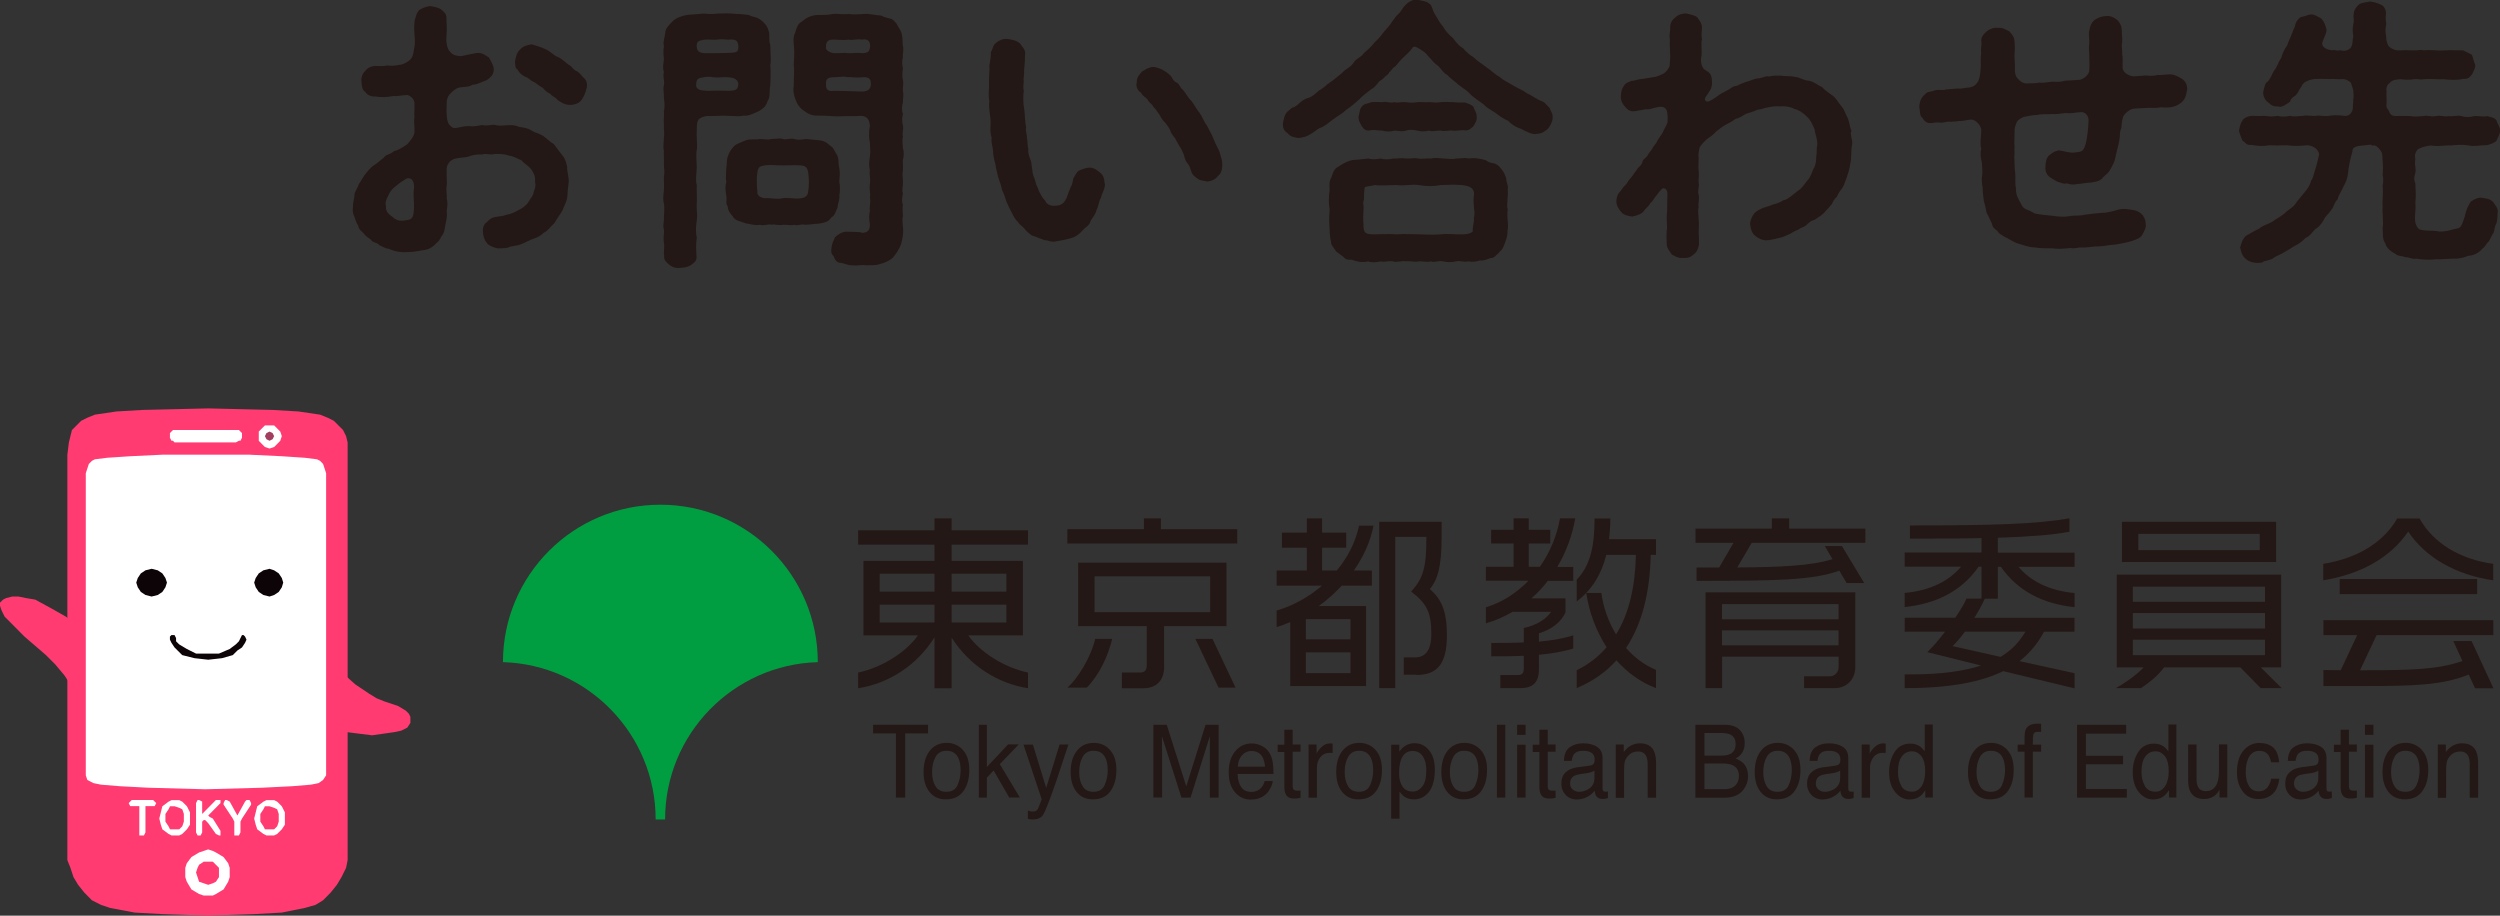 <?xml version="1.0" encoding="UTF-8"?>
<svg id="_レイヤー_2" data-name="レイヤー 2" xmlns="http://www.w3.org/2000/svg" xmlns:xlink="http://www.w3.org/1999/xlink" viewBox="0 0 227.9 83.47">
  <rect x="0" y="0" width="227.9" height="83.47" fill="#333333" stroke="none"/>
  <defs>
    <style>
      .cls-1 {
        fill: none;
      }

      .cls-2 {
        fill: #0d0408;
      }

      .cls-3 {
        fill: #ff3b71;
      }

      .cls-4 {
        fill: #009e41;
      }

      .cls-5 {
        fill: #231815;
      }

      .cls-6 {
        fill: #fff;
      }

      .cls-7 {
        fill: #a23e5f;
      }

      .cls-8 {
        clip-path: url(#clippath);
      }
    </style>
    <clipPath id="clippath">
      <rect class="cls-1" y="37.23" width="37.41" height="46.24"/>
    </clipPath>
  </defs>
  <g id="_東京都ロゴ" data-name="東京都ロゴ">
    <g>
      <g>
        <path class="cls-5" d="M51.69,15.28c.03.46.18.98.16,1.29-.08.54-.1.85-.13,1.34-.05.49-.26.77-.44,1.26-.21.39-.52.77-.72,1.14-.41.39-.59.72-1.03.93-.18.21-.52.41-.93.54-.33.1-.75.36-1.11.49-.44.18-.9.13-1.19.31-.36.05-.88.1-1.08.03-.31-.08-.77-.28-.85-.49-.18-.13-.34-.67-.34-.93-.05-.44.08-.75.34-.93.26-.28.44-.44.88-.49.33-.08.52-.03.88-.18.49-.08.88-.28,1.14-.44.31-.13.75-.46.93-.77.1-.23.44-.57.44-.85.15-.39.23-.62.13-.93.05-.57-.1-.78-.36-1.19-.28-.33-.65-.52-.88-.8-.49-.21-.8-.39-1.19-.44-.41-.15-.8-.13-1.26-.13-.44.13-.75-.1-1.14.05-.41-.03-.75.03-1.08.13-.39.18-.77.1-1.42.26-.44.13-.75.57-.72.98-.03.62.05,1.19,0,1.47-.08.46.05.8,0,1.14.1.36.08.7,0,1.16.08.59-.08,1.03-.18,1.58,0,.18-.1.54-.31.75-.1.23-.26.49-.49.64-.31.36-.72.59-1.26.62-.39.08-1.01.18-1.39.16-.49.05-1.11-.05-1.68-.31-.23.03-.7-.28-.85-.33-.16-.26-.59-.18-.75-.49-.33-.26-.46-.28-.67-.59-.13-.15-.46-.33-.49-.72-.13-.1-.23-.44-.34-.77-.1-.16-.21-.57-.13-.88-.03-.52.15-.8.13-1.14.05-.34.28-.57.41-.98.26-.34.41-.72.59-.9.13-.18.52-.65.77-.8.26-.13.49-.39.88-.67.21-.34.57-.28.96-.62.36-.08.65-.26,1.19-.62.16-.16.62-.67.67-1.08.03-.67-.08-.98,0-1.39-.05-.41.03-.59,0-1.32,0-.34-.49-.78-.75-.7-.57.03-.88.13-1.14.08-.7.13-1.16.13-1.65.05-.28.03-.75-.08-.93-.41-.34-.21-.31-.57-.36-.96-.05-.34.08-.72.36-.98.21-.31.65-.44.93-.44.33.03.8.03,1.11-.05.26.08.67.03,1.26-.08.21-.05.65-.26.85-.52.23-.28.23-.62.31-1.03.1-.49.03-.96,0-1.39-.03-.54,0-.72.03-1.08.1-.26.16-.72.44-.96.21-.1.49-.31,1.01-.34.26.05.8.13,1.01.34.31.28.49.41.44.96.03.26.03.75.03.96-.03.57-.08.83,0,1.21.05.28.1.54.46.85.16.16.59.26.9.23.7-.15.96-.21,1.37-.28.54-.05.83.26,1.11.41.18.31.36.62.44.98.03.62-.28.8-.62,1.08-.39.13-.98.46-1.27.41-.36.21-.46.18-1.21.26-.39.08-.65.36-.83.54-.28.26-.39.62-.36,1.06,0,.21-.03.52,0,.85.03.34.03.67.23.93.13.18.36.39.67.31.59-.13.8-.18,1.19-.16.39.05.72-.03,1.14-.1.41.1.8-.03,1.11-.03.39.13.65.08,1.14.05.39-.03.72-.03,1.14.15.33.05.7.08,1.08.31.34.23.62.23,1.06.49.41.28.67.59,1.01.77.18.26.57.75.77,1.01.28.31.36.7.46,1.14ZM37.75,17.11c0-.7-.28-.96-.7-.83-.49.31-.65.41-.98.7-.33.23-.57.57-.65.8-.13.26-.36.65-.23,1.01-.08.54.36.8.59.98.34.34.75.41,1.21.31.67-.05.7-.36.75-1.08.03-.65-.1-1.08,0-1.88ZM53.48,8.02c-.1.46-.28.83-.46,1.08-.21.33-.75.49-1.08.46-.44,0-.8-.23-1.11-.44-.16-.26-.49-.31-.67-.57-.23-.1-.54-.33-.67-.54-.26-.13-.39-.23-.72-.49-.23-.08-.36-.18-.72-.46-.36-.1-.77-.46-.85-.7-.31-.21-.18-.39-.26-.72.08-.39.13-.8.46-1.11.28-.33.62-.41,1.06-.49.26.08.85.23,1.26.44.49.21.8.62,1.11.7.41.16.83.65,1.19.83.18.16.28.39.59.49.16.1.39.34.52.52.31.23.44.54.36,1.01Z"/>
        <path class="cls-5" d="M66.72,10.58c-.59-.05-1.11-.03-2.01,0-.36-.05-.77.1-.93.23-.21.15-.26.46-.26.93-.05.88.08,1.47,0,1.94-.1.52,0,1.11,0,1.6-.03.54-.13,1.16,0,1.6-.03.49.03,1.08,0,1.6-.05.57.08,1.14,0,1.6-.1.65-.1,1.14,0,1.6-.1.65-.05,1.19-.03,1.63.08.46-.23.65-.49.85-.39.21-.54.23-.98.26-.28.05-.62,0-.98-.26-.23-.21-.57-.44-.49-.85-.08-.26.05-.72-.03-1.21-.08-.39.05-.9,0-1.19-.13-.34.05-.75,0-1.19.05-.46.05-.9,0-1.19-.1-.31-.05-.7,0-1.21.05-.39-.03-.85,0-1.19.1-.49,0-.72,0-1.19.03-.46-.03-.72,0-1.21-.1-.34,0-.83,0-1.19.08-.39-.03-.77,0-1.19-.05-.52.05-.8,0-1.21.1-.36.05-.88,0-1.19.03-.46-.1-.75,0-1.19.1-.44-.13-.7,0-1.19-.13-.41-.05-.67,0-1.19-.03-.31-.08-.7,0-1.19-.1-.36.08-.8.13-1.19-.03-.31.26-.67.62-1.01.34-.39.93-.54,1.32-.62.59-.08.93-.05,1.45-.13.36,0,.77.08,1.34,0,.31,0,.88-.05,1.34,0,.44.05.98.03,1.55.13.23.15.49.15.77.26.18.08.39.23.62.46.36.39.36.59.46.93.03.46-.03.75.1,1.06,0,.75.1,1.37,0,1.86.05.52.03,1.34,0,1.86-.13.57.05.96-.26,1.45-.1.41-.46.77-1.06,1.01-.23.1-.72.34-1.08.28-.46.1-.83.05-1.11.03ZM66.54,8.28c.41-.05.72,0,.77-.62-.05-.49-.49-.65-1.45-.62-.21,0-.39.05-.9,0-.31-.1-.9,0-1.24.1-.23.13-.26.36-.26.7.1.46.72.41,1.16.44.9-.05,1.29,0,1.91,0ZM63.52,4.28c.03.46.28.59,1.08.57.33,0,1.26,0,1.81-.03.7-.03.9-.03.9-.54,0-.65-.34-.7-.8-.67-.26.03-.67-.08-1.11,0-.41.05-.67-.03-1.14,0-.44.13-.77,0-.75.67ZM75.76,19.85c-.26.41-.62.44-1.11.54-.36,0-.93.1-1.21.1-.44-.1-.75.13-1.03,0-.28.1-.72-.03-1.03,0-.28.1-.83-.08-1.06,0-.23-.1-.77.13-1.03,0-.41.1-.93-.08-1.32-.13-.49-.21-.98-.21-1.19-.67-.15-.13-.46-.54-.44-.88-.23-.28-.05-.57-.13-.96-.1-.54-.1-.88,0-1.29-.08-.28,0-.96,0-1.26.08-.34,0-.7.15-1.06.13-.41.26-.59.57-.93.21-.21.75-.39,1.11-.54.46-.13.8,0,1.24-.1.28,0,.75.1,1.03,0,.46,0,.75-.1,1.06,0,.23.1.72-.1,1.03,0s.62.08,1.06,0c.52.05.83.08,1.32.13s.88.46,1.14.67c.21.39.39.62.46.85.1.34.03.67.13.98.08.46.03.9,0,1.26.08.36.08.9,0,1.29.08.31-.18.8-.15,1.06-.23.44-.21.7-.59.93ZM73.67,17.5c.1-.57.08-1.27,0-1.83-.1-.36-.15-.54-.67-.59-.44-.05-1.16,0-1.65,0-.52,0-1.16-.08-1.63,0-.33.05-.59.08-.67.59-.08.44-.08,1.19,0,1.83-.05.15.1.52.67.57.49-.05,1.11.13,1.63,0,.44-.1,1.16.1,1.65,0,.46-.03.65-.31.67-.57ZM82.32,20.75c.05.52-.03.88-.16,1.45-.15.46-.46.93-.75,1.27-.31.31-.85.52-1.16.59-.49.18-.9.08-1.27.13-.39-.08-.83.05-1.19,0-.44.03-.9-.21-1.16-.23-.36,0-.54-.31-.62-.57-.26-.31-.26-.39-.21-.8.03-.39.21-.7.33-.98.31-.26.59-.44.93-.49.98.03,1.29,0,1.52.1.52,0,.72-.23.72-.75-.1-.52-.08-.93,0-1.24-.08-.28.1-.83,0-1.24.08-.31-.08-.72,0-1.24.08-.41-.08-.93,0-1.26-.13-.46-.05-.83,0-1.24.08-.52,0-.7,0-1.24-.08-.34-.13-.88,0-1.52-.03-.36-.1-.65-.36-.8-.36-.23-.67-.08-1.11-.1-.85-.03-1.42.05-1.96,0-.39-.03-.88-.05-1.29-.05-.44.03-.9-.13-1.24-.41-.44-.26-.72-.72-.8-1.01-.15-.31-.28-.9-.18-1.29-.03-.59.08-1.14,0-1.86,0-.54.1-1.11,0-1.86,0-.26-.1-.7.13-1.14.1-.41.26-.83.57-.98.46-.39.85-.57,1.37-.62.41-.03,1.03.03,1.45-.1.57-.05.96.08,1.47,0,.49.08.88.03,1.45,0,.36-.05,1.03.13,1.55.15.21.16.59.21.75.26.26.03.36.18.62.46.15.34.46.7.49.98.1.44.05.83.1,1.08.1.28-.05.8,0,1.03-.1.31-.08.62,0,1.03-.05.26-.08.7,0,1.03.08.28-.03.67,0,1.03.1.39-.03.77,0,1.03-.13.39-.1.77,0,1.03-.05.28-.13.59,0,1.03.08.44-.1.75,0,1.03-.08.33-.03.59,0,1.06.1.28.1.8,0,1.03-.03.36.03.59,0,1.03-.1.46.03.78,0,1.03.03.36-.13.77,0,1.03-.1.44-.1.83,0,1.03-.05.34-.03.72,0,1.03-.08.28-.03.59,0,1.03ZM75.3,4.28c-.08.26.31.52.72.57.46.03.88-.08,1.29,0,.26.03.72-.08,1.29,0,.49-.03.65-.1.72-.57.03-.62-.31-.75-.75-.67-.52-.08-.83.1-1.24,0-.39.08-.96,0-1.26,0-.52-.03-.8.13-.77.67ZM78.6,7.04c-.7.08-.98-.05-1.29,0-.36-.1-.59-.03-1.16,0-.75-.03-.88.23-.85.62-.03.52.18.7.77.62.62,0,1.16.03,2.04.05.36,0,.77.08,1.08-.16.21-.18.26-.57.13-.9-.18-.28-.52-.23-.72-.23Z"/>
        <path class="cls-5" d="M100.73,16.73c.03.49-.31.93-.36,1.29-.26.44-.18.72-.41,1.11-.05.31-.28.62-.52.96-.1.44-.44.59-.67.83-.41.46-.67.65-1.16.8-.46.13-.9.21-1.34.28-.44.13-.72-.13-1.03-.1-.39-.15-.65-.23-.93-.36-.28-.03-.44-.21-.8-.54-.21-.34-.44-.36-.7-.75-.28-.26-.39-.49-.57-.85-.21-.39-.36-.7-.49-1.01-.13-.39-.21-.7-.41-1.08-.05-.33-.18-.7-.34-1.14-.1-.49-.21-.77-.26-1.21-.1-.34-.23-.9-.21-1.21-.03-.41-.21-.77-.13-1.21-.13-.31-.13-.83-.1-1.16.03-.34-.05-.88-.08-1.11-.03-.39-.1-.72-.03-1.03-.13-.59,0-1.21-.03-1.73-.03-.54.08-1.11.03-1.5.1-.65.16-.96.13-1.24.16-.28.21-.54.31-.7.31-.34.75-.57,1.21-.52.52.08.8.13,1.14.41.18.28.57.59.46,1.08,0,.64-.05.96-.08,1.34.03.46-.1.83-.03,1.03-.03.31-.08.59,0,.88-.08.46-.05,1.21.03,1.6.08.44.05,1.08.18,1.7-.08.36.1.72.08.98.08.41.03.77.13,1.01-.08.26.1.75.18.96.13.28.1.59.18.96,0,.36.18.72.23.88.1.41.15.54.28.77.1.41.49,1.01.67,1.16.1.34.57.49.85.44.57.03.93-.23,1.16-.88.08-.28.18-.49.31-.83.16-.23.18-.52.23-.77.1-.16.28-.54.49-.7.13-.08.57-.23.83-.28.44-.05.7.1,1.08.41.31.21.44.54.46,1.03ZM111.01,16.08c-.21.28-.7.49-1.03.46-.18-.08-.44-.03-.75-.21-.34-.23-.46-.36-.57-.54-.16-.34-.16-.62-.39-.88-.21-.23-.28-.52-.36-.83-.13-.31-.28-.62-.39-.75-.16-.28-.34-.59-.41-.75-.18-.16-.41-.54-.44-.72-.13-.26-.33-.54-.49-.72-.16-.13-.34-.41-.49-.7-.1-.08-.26-.44-.52-.67-.16-.31-.46-.44-.54-.65-.1-.23-.52-.36-.59-.65-.28-.15-.54-.54-.41-.98-.03-.46.31-.78.49-.98.39-.23.62-.39,1.03-.41.15,0,.62.15.77.23.31.18.49.28.75.54.18.13.28.57.59.65.31.18.36.54.49.59.33.31.54.8.83,1.06.33.39.44.75.75,1.08.26.34.41.83.67,1.16.26.52.41.72.59,1.16.15.39.26.62.44.96.21.39.23.72.36,1.06.1.72-.03,1.24-.39,1.47Z"/>
        <path class="cls-5" d="M141.55,10.71c-.05.46-.23.77-.44,1.03-.28.23-.52.44-1.01.46-.34.13-.98-.21-1.45-.46-.52-.15-1.01-.52-1.16-.72-.41-.18-.7-.36-1.19-.75-.44-.28-.8-.46-1.11-.8-.31-.23-.72-.49-1.11-.83-.28-.36-.65-.54-1.08-.88-.44-.39-.8-.62-1.03-.9-.41-.18-.67-.75-1.01-.96-.21-.15-.34-.31-.52-.52-.26-.23-.41-.52-.65-.67-.41-.28-.85-.59-1.01-.39-.18.31-.44.52-.59.67-.41.36-.75.77-1.01,1.08-.23.08-.31.36-.54.52-.05.21-.28.26-.52.54-.15.18-.36.18-.54.49-.28.28-.34.41-.54.49-.36.28-.88.65-1.14.96-.31.28-.8.7-1.16.93-.41.39-.88.62-1.21.88-.44.31-.75.65-1.24.8-.41.23-.46.36-.9.59-.23.16-.62.28-1.03.31-.28-.05-.72-.08-.98-.44-.36-.18-.49-.59-.41-1.01.1-.39.08-.46.23-.75.18-.28.34-.33.59-.57.28-.03.54-.31.72-.46.26-.23.36-.28.7-.41.36-.08.7-.39,1.03-.7.31-.1.62-.49,1.03-.75.39-.26.62-.49,1.06-.83.28-.36.72-.46,1.03-.9.21-.41.72-.52.98-.93.26-.23.7-.59.96-.96.41-.36.67-.72.85-.96.23-.28.62-.67.77-.96.21-.26.33-.49.54-.67.16-.1.31-.39.49-.64.39-.46.85-.75,1.32-.65.39.1.7.08,1.01.33.26.13.33.65.46.88.28.41.46.85.83,1.24.18.41.62.8.88,1.03.31.41.54.72.93.93.18.23.62.65.96.83.36.36.67.52,1.16.9.44.28.72.62,1.21.88.33.33.77.49,1.26.8.46.28.85.39,1.27.72.44.18.9.57,1.34.7.36.18.46.44.67.59.08.28.33.54.28.85ZM137.42,20.99c.05.52-.21,1.11-.36,1.5-.05.18-.28.39-.46.59-.28.23-.41.46-.7.44-.46.18-.72.26-1.03.23-.28.1-.59.15-1.01.08-.49.1-.72-.1-1.14,0s-.83.08-1.14,0c-.49-.1-.8.13-1.14,0-.33.1-.77-.03-1.14,0-.31.1-.9-.08-1.14,0-.28-.1-.85.13-1.16,0-.46-.08-.75.1-1.14,0-.31.08-.85.13-1.14,0-.57.13-.98.03-1.52-.16-.36.05-.57-.05-.75-.26-.18-.13-.46-.34-.65-.49-.18-.31-.52-.62-.46-.9-.08-.21-.13-.75-.13-1.03-.03-.46-.08-1.14,0-1.86-.1-.54-.1-1.21,0-1.83-.05-.44-.03-.85.16-1.14.15-.41.21-.75.62-.96.46-.31.9-.54,1.32-.62.41,0,1.03-.1,1.45-.13.26.1.65.08,1.11,0,.28.1.72.1,1.14,0,.26.03.7-.08,1.16,0,.26.03.77-.08,1.14,0,.28.08.7-.05,1.14,0,.36-.1.85-.03,1.14,0,.33,0,.8.1,1.14,0,.49,0,.8-.1,1.14,0,.57-.1,1.16.03,1.58.16.26.18.39.23.75.28.23.08.41.18.62.46.31.36.36.57.49.9-.03.36.23.65.13,1.01.08.59-.13,1.34,0,1.86-.1.7.1,1.29,0,1.86ZM134.61,10.61c.08.34-.16.67-.28.88-.16.18-.49.46-.8.39-.33-.05-.83.08-1.11.03-.26-.05-.83.1-1.06,0-.49-.03-.78.13-1.06,0-.39.08-.8.1-1.08,0-.46-.1-.77-.1-1.06,0-.44.13-.62,0-1.06,0-.28.1-.8.1-1.06,0-.31,0-.83-.1-1.11-.03-.46.08-.59-.1-.8-.39-.13-.28-.31-.46-.28-.88.1-.26.05-.59.28-.88.23-.31.52-.26.8-.39.23-.08.67-.03,1.08-.03.44-.1.72.13,1.08,0,.26.1.57-.03,1.06,0,.46.08.77.05,1.06,0,.26-.03.72.03,1.08,0,.31,0,.57.08,1.06,0,.33-.05.72,0,1.06,0,.31.03.83.05,1.11.03.39.13.52.15.8.39.05.26.36.62.28.88ZM134.35,19.9c.08-.36.08-.65.03-.78-.03-.39-.1-1.01,0-1.42,0-.62-.52-.75-1.08-.83-.7-.05-1.32-.03-1.96,0-.67.13-1.24.13-2.01,0-.62-.1-1.32.1-2.01,0-.75,0-1.47.08-1.99,0-.26.1-.8.08-.93.23-.1.65,0,.98-.1,1.21-.08.33.05.44,0,.8-.03.44-.05.83,0,1.42-.03.83.36.83,1.03.83.52,0,1.29-.05,1.99,0,.7-.05,1.42,0,2.01,0,.75.03,1.39.05,2.01,0,.67-.08,1.29.03,1.99,0,.31,0,.72-.05.93-.26-.05-.44.15-.85.1-1.21Z"/>
        <path class="cls-5" d="M168.74,11.97c-.08.41.18.88.1,1.21-.13.65-.03,1.19-.16,1.68-.05.52-.28,1.19-.44,1.6-.05.16-.21.59-.34.75-.21.23-.41.57-.44.72-.26.23-.34.39-.46.67-.16.15-.31.41-.57.62-.15.28-.67.59-1.03.83-.31.05-.54.28-.7.44-.31.28-.49.21-.75.44-.28.08-.54.26-.77.39-.23.1-.52.23-.75.31-.46.1-.93.26-1.39.28-.39,0-.77-.18-1.06-.44-.21-.15-.39-.52-.44-1.03-.03-.28.21-.8.36-.96.21-.26.52-.39.85-.54.39-.13.49-.13.9-.31.21-.03.72-.21.88-.36.26-.03.49-.18.83-.46.16-.1.41-.34.75-.57.28-.28.49-.59.7-.85.21-.21.33-.59.49-.98.18-.21.28-.7.26-1.06.1-.49,0-.75.1-1.11.05-.54-.21-1.03-.23-1.42-.13-.31-.39-.93-.72-1.19-.36-.36-.75-.62-1.14-.7-.36-.21-.96-.28-1.29-.23-.34-.05-.83.03-1.06.08-.28.03-.72.21-1.03.23-.33.18-.75.26-1.01.36-.33.16-.54.39-.96.46-.28.23-.57.36-.9.54-.34.18-.65.46-.88.62-.23.28-.57.52-.85.7-.18.16-.52.52-.64.72-.08.28-.16.75-.1.98,0,.41-.05.9,0,1.14.05.49-.03.72,0,1.14.08.46-.13.65,0,1.11.1.26-.08.88,0,1.11-.1.31,0,.85,0,1.11.05.46,0,.88,0,1.14.03.49.03.72.03,1.16-.08.36-.15.65-.49.9-.36.31-.59.33-1.01.31-.46.03-.62-.13-.98-.31-.21-.34-.44-.54-.46-.93-.03-.62-.03-1.11.03-1.52-.03-.49-.05-1.06,0-1.47,0-.39.03-1.08.03-1.6.03-.46-.36-.62-.52-.44-.18.21-.26.26-.44.54-.28.28-.36.59-.57.7-.21.39-.52.57-.59.72-.18.28-.57.44-1.08.54-.31-.03-.8-.13-1.01-.41-.18-.18-.46-.62-.44-.98,0-.31.1-.67.31-.85.1-.08.21-.34.49-.62.16-.1.28-.44.52-.67.21-.23.28-.41.52-.7.13-.28.39-.34.52-.7.03-.33.39-.39.52-.72.1-.18.39-.46.49-.72.26-.28.36-.52.44-.67.1-.18.39-.49.46-.72.08-.23.31-.52.39-.83.03-.31.03-.88-.1-1.14-.21-.36-.57-.28-.85-.23-.44.08-.67.23-1.01.18-.18.05-.52.08-.77.13-.57.16-.88-.03-1.11-.33-.21-.21-.46-.57-.41-1.06.03-.34.05-.54.26-.85.08-.23.49-.41.77-.49.18.03.54-.16.93-.16.34-.05.85-.15,1.27-.21.15-.08.57-.18.8-.39.21-.18.28-.31.41-.57.05-.57.08-.9.03-1.34.03-.31-.05-.62,0-1.08-.1-.44.03-.65.03-1.11-.03-.34.16-.7.49-.93.23-.26.72-.36.98-.34.46.13.7.13.98.34.21.31.44.54.44.93s-.08.59,0,1.08c-.1.44,0,.77-.03,1.45-.1.39-.08.88.18,1.24.23.23.7.28.75.93.05.41.03.85-.28,1.21-.08.23-.54.57-.26.8.16.13.36.03,1.01-.41.31-.28.57-.33.88-.54.28-.1.52-.41.93-.44.34-.16.54-.26.96-.39.23-.03.59-.26.98-.28.39-.03.67-.26,1.01-.18.36-.08.62-.08,1.06-.08.46.1.85,0,1.32.13.39,0,.7.31,1.24.34.52.1.83.44,1.19.57.26.31.65.54,1.03.83.36.31.49.65.77.96.26.28.39.8.57,1.08.18.52.16.8.34,1.19Z"/>
        <path class="cls-5" d="M199.34,8.28c0,.26-.1.57-.23.77-.1.18-.26.33-.59.52-.46.26-1.14.26-1.5.21-.49.08-.67.05-1.14.05-.44.03-.85.03-1.39.08-.41.05-.96.57-.98.85-.1.36-.08.52-.13.9-.13.26-.13.59-.15.9-.05.44-.16.8-.21,1.01-.15.52-.18.98-.36,1.34-.15.31-.21.41-.36.67-.18.28-.31.31-.54.54-.28.39-.65.44-1.14.52-.36,0-.9.13-1.21.13-.39.1-.72.05-.96-.05-.41.08-.67-.1-.96-.18-.18-.13-.49-.26-.75-.49-.28-.33-.31-.59-.28-.9.03-.39.08-.77.34-.98.21-.18.49-.41.9-.46.44.05,1.06.28,1.5.18.62-.05.75-.1.96-.9.1-.36.21-1.32.23-1.94.03-.57-.36-.85-.67-.83-.59.03-.93.16-1.39.08-.46.05-.83.13-1.29.1-.39.03-.88-.03-1.32.08-.39,0-.72.08-1.24.18-.16.08-.54.23-.65.52-.13.31-.21.57-.18.9,0,.49-.05.96,0,1.34-.05.26.03.59-.03.88.05.41,0,.9.08,1.42.05.39-.03,1.06.08,1.47-.05.54.23.98.44,1.37.16.36.36.49.54.54.21.1.44.18.72.36.49.1,1.19.18,1.63.21.52.08,1.03.13,1.58.03.36-.08.9,0,1.37-.13.59-.08,1.01-.13,1.5-.16.41,0,1.03-.13,1.47-.28.18-.05.44-.1.75-.08.54.08.98.08,1.37.39.34.28.44.65.46,1.03.03.36-.13.52-.26.83-.16.34-.39.44-.65.54-.36.16-1.01.31-1.6.41-.28.08-.65.05-1.03.13-.41.08-.8.08-1.14.1-.34.03-.8.1-1.11.08-.41-.03-.7.15-1.06.05-.77.08-1.21.1-1.68.03-.49,0-1.14,0-1.55-.08-.59,0-1.08-.23-1.52-.34-.41-.1-.93-.49-1.34-.67-.34-.23-.41-.21-.59-.49-.13-.13-.44-.26-.49-.65-.18-.36-.28-.65-.49-1.01-.05-.33-.15-.7-.26-1.11-.05-.46-.1-.72-.1-1.14-.05-.31-.13-.85-.05-1.11.05-.52,0-.75-.03-1.26-.1-.41-.16-.75-.05-1.24-.13-.41-.03-.88,0-1.58.05-.54-.57-1.08-.93-1.06-.41.03-.77.16-1.08.13-.16.05-.46.03-.8.08-.18-.08-.44.05-.83.08-.21-.03-.49-.05-.85.03-.46.05-.72-.18-.85-.46-.33-.21-.21-.67-.31-.96,0-.46.18-.98.54-1.21.23-.28.44-.18.9-.36.46-.1.7.05,1.01-.08.26,0,.85-.08,1.11-.08.34.05.52-.08,1.06-.1.28-.08.52-.15.78-.62.15-.36.18-.85.21-1.34,0-.23-.03-.72.03-1.14-.05-.41.05-.67.03-1.06-.1-.39.21-.72.49-.96.26-.21.62-.36,1.03-.31.39-.05.72.18,1.01.31.33.36.46.54.49.96.03.28.03.67,0,1.06-.03.41.05.9.03,1.37-.03.44.08.75.26.93.26.28.46.41.75.44.49-.05.77.03,1.19-.08.39.05.67-.03,1.14-.08.36,0,.85.05,1.14-.08.36-.05.77-.03,1.47-.1.31-.08.8-.44.83-.83.03-.57,0-1.03,0-1.37,0-.39-.08-.7,0-1.14.03-.41-.1-.75,0-1.14.08-.44.16-.65.46-.96.34-.21.59-.34,1.03-.36.44-.08.85.18,1.03.33.26.23.46.62.44.98,0,.34.08.83.03,1.11-.08.44.05.72,0,1.06.1.31.03.59.05,1.16-.03.54.67.85,1.03.85.52-.05.7-.03,1.03-.08.44.05.83.05,1.14-.05.23.05.7-.05,1.14-.05.34,0,.7.18,1.08.41.39.28.49.65.46,1.06Z"/>
        <path class="cls-5" d="M220.46,13.55c-.36.39-.33.67-.28.96-.1.57.1.85,0,1.27-.13.44-.13.62,0,.93.03.65.08,1.14,0,1.81.08.62-.1,1.08,0,1.76.08.28.13.41.36.62.52.18,1.11.1,1.6.16.26.1.72.03,1.03-.03.28-.08.59-.15.93-.23.31-.08.41-.57.59-1.08.16-.75.39-1.08.54-1.34.36-.23.67-.39.96-.36.52.08.77.1,1.08.39.16.28.52.57.41,1.03,0,.44-.05.72-.1.9-.21.39-.15.54-.26.88-.16.18-.28.52-.44.8-.21.13-.39.57-.59.65-.31.41-.9.65-1.29.65-.41.18-.85.28-1.42.26-.44,0-1.06.08-1.45.05-.65.08-1.24.05-1.86-.05-.33.08-.59-.13-.98-.13-.31-.13-.7-.1-.85-.26-.41-.23-.88-.52-1.01-1.03-.28-.39-.18-.9-.23-1.42.1-.52-.05-1.29,0-1.88-.05-.59.08-1.21,0-1.91.05-.31.1-.59,0-1.01.05-.46.03-.85,0-1.32-.05-.18.05-.59-.18-.88-.23-.31-.46-.57-.77-.46-.13-.18-.39-.03-.72-.03-.65.05-1.11.13-1.08.54-.21.75-.39,1.58-.39,1.94-.05.49-.21.9-.41,1.24-.21.52-.46.75-.54,1.19-.31.26-.28.57-.59.98-.31.46-.54.54-.7.93-.23.39-.46.65-.77.83-.39.41-.54.67-.85.77-.28.28-.65.59-.93.7-.39.21-.62.41-.98.59-.39.26-.72.33-1.01.54-.31.28-.85.21-1.08.44-.75.1-1.24-.1-1.5-.36-.36-.31-.39-.65-.49-1.01.1-.39.23-.85.59-1.11.31-.15.67-.41,1.16-.62.31-.31.85-.41,1.21-.65.28-.21.67-.39,1.11-.75.28-.31.75-.52.98-.88.31-.44.59-.72.85-1.06.28-.33.49-.65.57-1.03.21-.28.28-.77.39-1.06.1-.34.21-.7.34-1.34-.05-.39-.41-.75-1.03-.83-.88.08-1.37.08-1.91,0-.62.03-1.08.03-1.6,0-.44.1-1.08.08-1.63-.03-.49.05-.54-.23-.83-.41-.1-.28-.26-.59-.31-.9.1-.39.1-.57.31-.9.08-.18.39-.39.83-.44.44,0,.75.03,1.21,0,.46.05.67.1,1.16,0,.28.08.67.1,1.16,0,.34.1.65.03,1.19,0,.31-.08.67.03,1.16,0,.41-.08.67.08,1.16,0,.33-.05.75-.1,1.42,0,.23.05.54-.1.65-.31.23-.36.08-.59.18-.98-.08-.18.08-.28,0-.8.03-.36-.13-.54-.21-.9-.13-.18-.44-.34-.7-.36-.59.05-.85-.05-1.26,0-.46,0-.67-.05-1.45,0-.44.08-.96.28-1.06.59-.34.49-.36.7-.62.93-.26.13-.46.36-.46.54-.33.21-.77.57-1.06.44-.49,0-.62-.08-.96-.39-.23-.1-.46-.59-.44-.9.05-.21.1-.62.28-.88.36-.23.54-.85.72-1.11.26-.28.36-.75.65-1.16.08-.31.23-.72.54-1.14.15-.44.36-.85.49-1.21.08-.26.18-.36.26-.7.05-.28.36-.62.52-.67.23-.03.44-.13.8-.23.39-.05.72.21,1.01.34.34.36.36.57.49.96.08.28-.18.7-.36,1.24-.13.39.39.72.96.72.13-.1.21.1.65,0,.34.08.62.08.93-.18.28-.34.16-.7.28-1.03-.08-.57-.08-.72,0-1.19.1-.31-.03-.59.03-.88,0-.36.23-.65.46-.88.34-.23.62-.18,1.01-.28.46.05.67.13,1.01.28.31.1.52.59.46.88-.05.41,0,.65.03.88-.08.44-.1.62,0,1.19-.03.15.05.54.21.83.36.36.77.41,1.08.39.49-.03.96,0,1.21,0,.34.03.59-.1.93,0,.67-.08,1.14.05,1.78,0,.67-.03,1.14,0,1.81,0,.31.16.54.28.8.41.08.31.18.59.28.9.08.28-.23.72-.28.88-.28.31-.36.44-.8.41-.54.13-1.29.1-1.81.03-.54.03-1.08-.05-1.78,0-.28.08-.54-.05-.93,0-.36.08-.83.05-1.21,0-.31.03-.8.05-.98.36-.28.13-.34.59-.28.72-.05.28.03.59,0,1.14-.08.44.16.52.23.7.08.31.28.41.54.44.75-.03.98,0,1.42,0,.44.1.88,0,1.16,0,.44-.1.67.1,1.16,0,.41-.1.75.1,1.16,0,.31.08.67-.1,1.16,0,.34.13.83.1,1.16,0,.36-.03.88.1,1.19,0,.39.15.65.1.85.41.1.39.36.62.31.93.03.28-.21.59-.31.9-.15.18-.62.36-.85.41-.67,0-1.21.15-1.7.03-.54-.1-1.14-.05-1.65,0-.57-.03-1.08.13-1.83,0-.46.08-.93.18-1.08.34Z"/>
      </g>
      <g class="cls-8">
        <polygon class="cls-3" points="29.18 37.8 29.18 37.8 27.22 37.51 24.85 37.37 18.98 37.23 12.98 37.37 10.61 37.51 8.65 37.8 7.96 38.08 7.4 38.36 6.98 38.78 6.56 39.2 6.42 39.76 6.28 40.33 6.14 41.45 6.14 77.57 6.14 78.41 6.42 79.11 6.7 79.96 7.12 80.66 7.68 81.36 8.38 82.07 9.21 82.49 10.05 82.77 12.28 83.19 14.8 83.33 18.98 83.47 23.17 83.33 25.69 83.19 27.78 82.77 28.76 82.49 29.45 82.07 30.15 81.36 30.71 80.66 31.13 79.96 31.55 79.11 31.69 78.41 31.69 77.57 31.69 41.45 31.69 40.33 31.55 39.76 31.27 39.2 30.85 38.78 30.43 38.36 29.87 38.08 29.18 37.8"/>
        <polygon class="cls-3" points="31.13 61.27 31.13 61.27 32.39 62.39 33.64 63.23 34.34 63.66 35.04 63.94 36.29 64.36 36.99 64.78 37.27 65.06 37.41 65.34 37.41 65.62 37.41 65.9 37.13 66.33 36.57 66.61 35.88 66.75 34.9 66.89 33.92 67.03 32.8 66.89 31.69 66.75 30.71 66.33 31.13 61.27"/>
        <polygon class="cls-3" points="6.56 56.63 6.56 56.63 6 56.21 4.75 55.5 3.21 54.66 2.37 54.52 1.68 54.38 1.12 54.38 .56 54.52 .28 54.66 0 54.94 0 55.22 .14 55.64 .42 56.21 .84 56.63 2.23 58.03 4.19 59.72 5.03 60.56 5.86 61.55 6.42 62.39 6.84 63.37 6.56 56.63"/>
        <polygon class="cls-6" points="24.57 38.78 24.57 38.78 24.99 38.78 25.27 39.06 25.55 39.34 25.69 39.76 25.55 40.18 25.27 40.47 24.99 40.75 24.57 40.89 24.15 40.75 23.87 40.47 23.59 40.18 23.59 39.76 23.59 39.34 23.87 39.06 24.15 38.78 24.57 38.78"/>
        <polygon class="cls-6" points="15.91 39.2 21.5 39.2 21.78 39.2 21.92 39.34 22.06 39.48 22.06 39.76 22.06 39.9 21.92 40.18 21.78 40.18 21.5 40.33 15.91 40.33 15.77 40.18 15.63 40.18 15.49 39.9 15.49 39.76 15.49 39.48 15.63 39.34 15.77 39.2 15.91 39.2"/>
        <polygon class="cls-6" points="18.98 81.64 18.98 81.64 18.57 81.64 18.15 81.5 17.45 81.08 17.03 80.38 16.89 79.96 16.89 79.54 16.89 79.11 17.03 78.69 17.45 78.13 18.15 77.71 18.57 77.57 18.98 77.43 19.4 77.57 19.68 77.71 20.38 78.13 20.8 78.69 20.94 79.11 20.94 79.54 20.94 79.96 20.8 80.38 20.38 81.08 19.68 81.5 19.4 81.64 18.98 81.64"/>
        <polygon class="cls-6" points="29.73 70.12 29.73 70.12 29.73 70.68 29.45 71.1 29.04 71.39 28.34 71.53 26.66 71.67 23.87 71.81 18.71 71.95 13.54 71.81 10.89 71.67 9.21 71.53 8.52 71.39 7.96 71.1 7.82 70.68 7.82 70.12 7.82 44.82 7.82 43.14 7.96 42.71 8.1 42.29 8.38 42.01 8.65 41.87 9.77 41.73 11.87 41.59 14.8 41.45 18.71 41.45 22.75 41.45 25.69 41.59 27.78 41.73 28.9 41.87 29.18 42.01 29.45 42.29 29.59 42.71 29.73 43.14 29.73 44.82 29.73 70.12"/>
        <polygon class="cls-3" points="18.98 78.55 18.98 78.55 18.57 78.55 18.15 78.83 18.01 79.11 17.87 79.54 18.01 79.96 18.15 80.38 18.57 80.52 18.98 80.66 19.4 80.52 19.68 80.38 19.96 79.96 19.96 79.54 19.96 79.11 19.68 78.83 19.4 78.55 18.98 78.55"/>
        <polygon class="cls-6" points="13.26 75.88 13.26 75.88 13.12 76.16 12.98 76.16 12.7 76.16 12.7 75.88 12.7 73.49 12.01 73.49 11.87 73.49 11.73 73.21 11.87 73.07 12.01 72.93 13.96 72.93 14.1 73.07 14.24 73.21 14.1 73.49 13.96 73.49 13.26 73.49 13.26 75.88"/>
        <path class="cls-6" d="M15.08,74.62h0v.28l.28.42.14.28h.84l.28-.28.14-.42v-.7l-.14-.42-.28-.14-.42-.14h-.42l-.14.28-.28.42v.42ZM14.52,74.62h0l.14-.56.14-.56.56-.42.28-.14h.7l.28.14.42.42.28.56v1.12l-.28.42-.42.42-.28.14h-.7l-.28-.14-.56-.42-.14-.42-.14-.56Z"/>
        <polygon class="cls-6" points="18.43 74.9 18.43 75.88 18.29 76.16 18.15 76.16 18.01 76.16 17.87 75.88 17.87 73.21 18.01 72.93 18.15 72.93 18.43 73.07 18.43 73.21 18.43 74.2 19.68 72.93 19.82 72.93 20.1 72.93 20.1 73.21 19.96 73.35 18.98 74.34 19.12 74.48 19.4 74.62 20.1 75.74 20.1 75.88 20.1 76.16 19.96 76.16 19.68 76.02 18.98 75.04 18.71 74.76 18.57 74.76 18.43 74.9"/>
        <polygon class="cls-6" points="21.92 75.88 21.92 75.88 21.78 76.16 21.64 76.16 21.36 76.16 21.36 75.88 21.36 74.9 21.22 74.62 20.38 73.35 20.38 73.21 20.52 72.93 20.66 72.93 20.94 73.07 21.64 74.34 22.34 73.07 22.47 72.93 22.61 72.93 22.75 72.93 22.89 73.21 22.89 73.35 22.06 74.62 21.92 74.9 21.92 75.88"/>
        <path class="cls-6" d="M23.73,74.62h0v.28l.28.42.14.28h.84l.28-.28.14-.42v-.7l-.14-.42-.28-.14-.42-.14h-.42l-.14.28-.28.42v.42ZM23.17,74.62h0l.14-.56.14-.56.56-.42.28-.14h.7l.28.14.42.42.28.56v1.12l-.28.42-.42.42-.28.14h-.7l-.28-.14-.56-.42-.14-.42-.14-.56Z"/>
        <polygon class="cls-2" points="15.22 53.11 15.22 53.11 15.08 53.54 14.8 53.96 14.38 54.24 13.82 54.38 13.26 54.24 12.84 53.96 12.56 53.54 12.42 53.11 12.56 52.69 12.84 52.27 13.26 51.99 13.82 51.85 14.38 51.99 14.8 52.27 15.08 52.69 15.22 53.11"/>
        <polygon class="cls-2" points="25.82 53.11 25.82 53.11 25.69 53.54 25.41 53.96 24.99 54.24 24.57 54.38 24.01 54.24 23.59 53.96 23.31 53.54 23.17 53.11 23.31 52.69 23.59 52.27 24.01 51.99 24.57 51.85 24.99 51.99 25.41 52.27 25.69 52.69 25.82 53.11"/>
        <polygon class="cls-2" points="18.98 60.14 18.98 60.14 17.73 60 16.61 59.72 16.19 59.3 15.91 59.02 15.63 58.6 15.49 58.31 15.49 58.03 15.63 57.89 15.91 57.89 16.05 58.17 16.05 58.46 16.33 58.74 17.03 59.16 17.87 59.58 18.98 59.58 19.96 59.58 20.94 59.16 21.5 58.74 21.78 58.46 21.92 58.17 22.06 57.89 22.2 57.89 22.34 58.03 22.47 58.31 22.34 58.6 22.06 59.02 21.64 59.3 21.22 59.72 20.24 60 18.98 60.14"/>
        <polygon class="cls-7" points="24.57 40.18 24.57 40.18 24.85 40.04 24.99 39.76 24.85 39.48 24.57 39.34 24.29 39.48 24.15 39.76 24.29 40.04 24.57 40.18"/>
      </g>
      <g>
        <g>
          <path class="cls-5" d="M86.75,58.13v4.61h-1.56v-4.64c-1.6,2.53-4.11,4.19-6.96,4.64v-1.43c2.1-.45,4.3-1.77,5.45-3.39h-4.97v-6.79h6.48v-1.48h-6.96v-1.31h6.96v-1.08h1.56v1.08h6.96v1.31h-6.96v1.48h6.5v6.79h-4.99c1.17,1.62,3.35,2.94,5.45,3.39v1.43c-2.84-.45-5.35-2.11-6.96-4.61ZM85.19,52.3h-5v1.63h5v-1.63ZM85.19,55.12h-5v1.63h5v-1.63ZM91.74,52.3h-4.99v1.63h4.99v-1.63ZM91.74,55.12h-4.99v1.63h4.99v-1.63Z"/>
          <path class="cls-5" d="M97.3,49.55v-1.31h6.98v-.98h1.55v.98h6.96v1.31h-15.49ZM99.06,62.68h-1.75c.88-.76,2.11-2.68,2.53-4.44h1.55c-.38,1.58-1.2,3.32-2.32,4.44ZM106.12,57.08v3.73c0,1.2-.69,1.93-1.89,1.93h-1.96v-1.43h1.62c.48,0,.65-.21.65-.71v-3.52h-6.26v-5.79h13.53v5.79h-5.69ZM110.32,52.54h-10.54v3.27h10.54v-3.27ZM111.08,62.68l-2.11-4.44h1.56l2.1,4.44h-1.55Z"/>
          <path class="cls-5" d="M123.43,52.01h1.63v1.38h-2.75c-.64.69-1.34,1.32-2.1,1.86h4.32v7.29h-6.91v-5.83c-.4.17-.81.33-1.24.45v-1.5c1.55-.46,2.96-1.26,4.13-2.27h-4.13v-1.38h2.75v-2.08h-2.27v-1.38h2.27v-1.29h1.39v1.29h2.2v1.38h-2.2v2.08h1.34c1-1.2,1.72-2.6,2.03-4.09h1.32c-.29,1.48-.93,2.85-1.79,4.09ZM123.11,56.44h-4.07v1.84h4.07v-1.84ZM123.11,59.47h-4.07v1.89h4.07v-1.89ZM129.14,61.51h-1.17v-1.58h1.01c.91,0,1.5-.58,1.5-2.13,0-1.91-.38-2.78-1.84-3.87,1.12-1.24,1.39-2.18,1.39-4.99h-2.84v13.79h-1.46v-15.16h5.69v1.38c0,2.77-.38,3.9-1.07,4.75,1.07.95,1.55,1.99,1.55,4.25,0,2.65-.95,3.58-2.77,3.58Z"/>
          <path class="cls-5" d="M141.98,51.68h1.44v1.27h-2.32c-.45.58-.95,1.13-1.5,1.6h3.11v1.27c-.38.91-1.38,1.62-2.42,1.91v.76c1.17-.1,2.22-.28,3.13-.57v1.2c-.93.29-1.98.46-3.13.57v1.32c0,1.15-.5,1.72-1.7,1.72h-1.82v-1.19h1.56c.5,0,.58-.22.58-.69v-1.07c-.93.05-1.91.05-2.97.05v-1.22c1.05,0,2.05,0,2.97-.05v-1.31c1.19-.26,2.06-.83,2.49-1.48h-3.51c-.76.45-1.58.81-2.44,1.05v-1.46c1.5-.45,2.8-1.31,3.89-2.42h-3.89v-1.27h2.53v-2.13h-2.05v-1.24h2.05v-1.05h1.38v1.05h1.96v1.24h-1.96v2.13h1.01c.91-1.29,1.55-2.8,1.84-4.42h1.39c-.28,1.6-.84,3.09-1.63,4.42ZM147.36,60.19c-.95,1.07-2.15,1.91-3.63,2.54v-1.63c1.08-.53,1.99-1.24,2.73-2.1-.96-1.48-1.6-3.2-1.86-4.95h1.38c.17,1.31.64,2.63,1.34,3.78,1.17-1.87,1.74-4.3,1.81-7.25h-2.7c-.43,1.75-1.29,3.16-2.7,4.26v-1.99c1.19-1.25,1.63-2.92,1.63-5.59h1.44c0,.67-.05,1.31-.12,1.89h4.28v1.43h-.48c-.07,3.3-.74,6.22-2.25,8.49.76.86,1.67,1.56,2.73,1.99v1.67c-1.43-.55-2.63-1.43-3.61-2.54Z"/>
          <path class="cls-5" d="M159.69,49.48l-1.32,2.25c3.99-.03,6.76-.15,8.68-.76l-.7-1.19h1.56l2.03,3.37h-1.6l-.67-1.13c-2.42.89-5.93.93-13.01.93v-1.22h2.06l1.31-2.25h-3.47v-1.29h6.96v-.93h1.58v.93h6.95v1.29h-10.35ZM167.24,62.73h-2.78v-1.08h2.39c.4,0,.76-.4.76-.81v-.98h-10.62v2.87h-1.51v-8.73h13.65v6.82c0,1.07-.76,1.91-1.87,1.91ZM167.6,55.07h-10.62v1.38h10.62v-1.38ZM167.6,57.47h-10.62v1.36h10.62v-1.36Z"/>
          <path class="cls-5" d="M182.64,61.17c-2.03,1-4.88,1.56-9.01,1.56v-1.25h.46c2.89,0,4.97-.31,6.5-.81l-4.9-1.22c.48-.46,1.07-1.13,1.62-1.87h-3.68v-1.27h4.61c.43-.64.81-1.24,1.03-1.74h1.36v-2.91h-.26c-1.55,2.22-3.83,3.37-6.74,3.68v-1.29c2.37-.21,4.07-1.12,5.14-2.39h-5.14v-1.29h7v-1.32c-1.93.05-4.09.05-6.52.05v-1.2c7.56,0,11.48-.12,14.54-.65v1.22c-1.46.29-3.66.46-6.53.55v1.36h7v1.29h-5.12c1.07,1.27,2.77,2.18,5.12,2.39v1.29c-2.89-.31-5.17-1.46-6.72-3.68h-.28v2.91h-1.19c-.29.64-.62,1.22-.95,1.74h9.13v1.27h-2.78c-.55,1.03-1.27,1.93-2.23,2.68l5.02,1.1v1.38l-6.48-1.56ZM179.12,57.58c-.4.55-.79,1-1.13,1.32l4.38.98c1.1-.65,1.77-1.46,2.27-2.3h-5.52Z"/>
          <path class="cls-5" d="M206.09,62.73l-1.86-1.89h-6.95c-.62.84-1.53,1.51-2.11,1.89h-2.29c.67-.36,1.84-1.15,2.54-1.89h-2.46v-8.46h14.99v8.46h-1.86l1.91,1.89h-1.93ZM193.44,51.23v-3.66h14.05v3.66h-14.05ZM206.48,53.48h-12.05v1.38h12.05v-1.38ZM206.48,55.89h-12.05v1.41h12.05v-1.41ZM206.48,58.32h-12.05v1.41h12.05v-1.41ZM206,48.67h-11.07v1.48h11.07v-1.48Z"/>
          <path class="cls-5" d="M219.53,48.46c-1.65,2.42-4.38,3.89-7.74,4.44v-1.5c2.96-.48,5.42-1.84,6.74-4.14h2.03c1.29,2.3,3.75,3.73,6.72,4.14v1.5c-3.32-.48-6.12-2.01-7.75-4.44ZM225.62,62.73l-.57-1.24c-2.34.96-4.95,1.05-9.42,1.05h-3.83v-1.46c.55,0,1.07.02,1.58.02l1.5-3.2h-3.08v-1.36h15.49v1.36h-10.64l-1.51,3.2c4.62,0,7.05-.05,9.34-.84l-.84-1.82h1.67l1.99,4.3h-1.67ZM213.29,54.16v-1.38h12.53v1.38h-12.53Z"/>
        </g>
        <g>
          <path class="cls-5" d="M84.6,66.07v.79h-2.08v5.85h-.85v-5.85h-2.08v-.79h5.01Z"/>
          <path class="cls-5" d="M87.76,68.35c.4.42.6,1.03.6,1.83s-.17,1.42-.53,1.93-.89.76-1.63.76c-.61,0-1.1-.22-1.47-.68-.36-.45-.54-1.05-.54-1.81,0-.81.19-1.46.57-1.94.38-.48.89-.72,1.54-.72.58,0,1.06.21,1.46.62ZM87.29,71.57c.18-.41.28-.86.28-1.36,0-.45-.07-.82-.2-1.1-.21-.45-.57-.67-1.09-.67-.46,0-.79.19-1,.57s-.31.84-.31,1.37.1.94.31,1.29.54.51.99.51c.5,0,.84-.2,1.02-.61Z"/>
          <path class="cls-5" d="M89.23,66.07h.73v3.85l1.94-2.06h.97l-1.73,1.8,1.83,3.04h-.97l-1.42-2.46-.62.65v1.82h-.73v-6.64Z"/>
          <path class="cls-5" d="M96.56,67.87h.84c-.11.31-.34,1.02-.71,2.13-.27.83-.5,1.51-.69,2.03-.44,1.23-.74,1.99-.92,2.26-.18.27-.49.41-.92.41-.11,0-.19,0-.25-.01s-.13-.03-.21-.05v-.74c.13.04.23.06.29.07.06,0,.11.01.15.01.14,0,.24-.02.31-.07s.12-.11.17-.18c.01-.02.06-.15.15-.37.09-.22.15-.39.19-.5l-1.66-4.98h.86l1.21,3.94,1.22-3.94Z"/>
          <path class="cls-5" d="M101.17,68.35c.4.42.6,1.03.6,1.83s-.17,1.42-.53,1.93-.89.76-1.63.76c-.61,0-1.1-.22-1.47-.68-.36-.45-.54-1.05-.54-1.81,0-.81.19-1.46.57-1.94.38-.48.89-.72,1.54-.72.58,0,1.06.21,1.46.62ZM100.7,71.57c.18-.41.28-.86.28-1.36,0-.45-.07-.82-.2-1.1-.21-.45-.57-.67-1.09-.67-.46,0-.79.19-1,.57s-.31.84-.31,1.37.1.94.31,1.29.54.51.99.51c.5,0,.84-.2,1.02-.61Z"/>
          <path class="cls-5" d="M105.16,66.07h1.2l1.78,5.61,1.76-5.61h1.19v6.64h-.8v-3.92c0-.14,0-.36,0-.67s0-.65,0-1.01l-1.76,5.6h-.83l-1.78-5.6v.2c0,.16,0,.41.01.74,0,.33.01.58.01.73v3.92h-.8v-6.64Z"/>
          <path class="cls-5" d="M115.04,68c.3.16.52.37.68.63.15.24.25.53.3.85.04.22.07.58.07,1.07h-3.27c.01.49.12.89.32,1.19s.51.45.93.45c.39,0,.71-.14.94-.42.13-.16.22-.35.28-.57h.74c-.02.18-.08.38-.19.59-.11.22-.23.4-.37.54-.23.24-.51.4-.85.49-.18.05-.38.07-.61.07-.56,0-1.03-.22-1.42-.66-.39-.44-.58-1.05-.58-1.84s.19-1.41.58-1.89.9-.73,1.53-.73c.32,0,.63.08.92.24ZM115.32,69.9c-.03-.35-.1-.63-.21-.85-.21-.39-.55-.59-1.03-.59-.34,0-.63.13-.87.4-.23.27-.36.61-.37,1.03h2.48Z"/>
          <path class="cls-5" d="M117.08,66.52h.76v1.35h.72v.66h-.72v3.16c0,.17.05.28.16.34.06.03.16.05.29.05.04,0,.08,0,.12,0s.09,0,.15-.01v.65c-.09.03-.18.05-.27.06-.09.01-.2.02-.3.02-.35,0-.59-.1-.72-.29-.13-.19-.19-.45-.19-.76v-3.2h-.61v-.66h.61v-1.35Z"/>
          <path class="cls-5" d="M119.3,67.87h.72v.84c.06-.16.2-.36.43-.59.23-.23.49-.35.79-.35.01,0,.04,0,.07,0s.09,0,.17.02v.86s-.09-.01-.12-.02c-.04,0-.08,0-.12,0-.38,0-.67.13-.88.4-.2.26-.31.57-.31.91v2.78h-.76v-4.84Z"/>
          <path class="cls-5" d="M125.38,68.35c.4.42.6,1.03.6,1.83s-.17,1.42-.53,1.93-.89.76-1.63.76c-.61,0-1.1-.22-1.47-.68-.36-.45-.54-1.05-.54-1.81,0-.81.19-1.46.57-1.94.38-.48.89-.72,1.54-.72.58,0,1.06.21,1.46.62ZM124.9,71.57c.18-.41.28-.86.28-1.36,0-.45-.07-.82-.2-1.1-.21-.45-.57-.67-1.09-.67-.46,0-.79.19-1,.57s-.31.84-.31,1.37.1.94.31,1.29.54.51.99.51c.5,0,.84-.2,1.02-.61Z"/>
          <path class="cls-5" d="M126.82,67.89h.74v.64c.15-.22.32-.39.5-.51.26-.18.56-.27.9-.27.51,0,.95.21,1.3.63.36.42.54,1.02.54,1.8,0,1.05-.26,1.81-.77,2.26-.33.29-.71.43-1.14.43-.34,0-.63-.08-.86-.24-.13-.09-.29-.25-.45-.47v2.47h-.76v-6.75ZM129.67,71.68c.24-.32.35-.79.35-1.43,0-.39-.05-.72-.16-.99-.2-.53-.56-.8-1.08-.8s-.89.28-1.08.85c-.1.3-.16.68-.16,1.15,0,.37.05.69.16.95.2.5.56.75,1.08.75.35,0,.65-.16.88-.48Z"/>
          <path class="cls-5" d="M134.96,68.35c.4.42.6,1.03.6,1.83s-.17,1.42-.53,1.93-.89.76-1.63.76c-.61,0-1.1-.22-1.47-.68-.36-.45-.54-1.05-.54-1.81,0-.81.19-1.46.57-1.94.38-.48.89-.72,1.54-.72.58,0,1.06.21,1.46.62ZM134.49,71.57c.18-.41.28-.86.28-1.36,0-.45-.07-.82-.2-1.1-.21-.45-.57-.67-1.09-.67-.46,0-.79.19-1,.57s-.31.84-.31,1.37.1.94.31,1.29.54.51.99.51c.5,0,.84-.2,1.02-.61Z"/>
          <path class="cls-5" d="M136.46,66.07h.76v6.64h-.76v-6.64Z"/>
          <path class="cls-5" d="M138.3,66.07h.77v.92h-.77v-.92ZM138.3,67.89h.77v4.82h-.77v-4.82Z"/>
          <path class="cls-5" d="M140.33,66.52h.76v1.35h.72v.66h-.72v3.16c0,.17.05.28.16.34.06.03.16.05.29.05.04,0,.08,0,.12,0s.09,0,.15-.01v.65c-.09.03-.18.05-.27.06-.09.01-.2.02-.3.02-.35,0-.59-.1-.72-.29-.13-.19-.19-.45-.19-.76v-3.2h-.61v-.66h.61v-1.35Z"/>
          <path class="cls-5" d="M144.97,69.78c.17-.02.29-.1.35-.23.03-.07.05-.18.05-.31,0-.28-.09-.48-.28-.61-.18-.13-.45-.19-.79-.19-.39,0-.67.11-.84.35-.09.13-.15.32-.18.57h-.71c.01-.6.19-1.01.54-1.25s.75-.35,1.2-.35c.53,0,.96.11,1.29.33.33.22.49.55.49,1.01v2.79c0,.08.02.15.05.2.03.05.1.08.2.08.03,0,.07,0,.11,0,.04,0,.09-.01.13-.02v.6c-.12.04-.21.06-.27.07-.06,0-.15.01-.25.01-.26,0-.45-.1-.57-.3-.06-.11-.1-.25-.13-.45-.15.22-.38.41-.66.56s-.61.24-.95.24c-.42,0-.76-.14-1.02-.41-.26-.27-.4-.61-.4-1.02,0-.45.13-.8.39-1.04.26-.25.6-.4,1.03-.46l1.21-.16ZM143.38,71.98c.16.13.35.2.57.2.27,0,.52-.07.77-.2.42-.22.63-.58.63-1.08v-.65c-.09.06-.21.12-.36.16-.15.04-.29.07-.43.09l-.46.06c-.27.04-.48.1-.62.18-.23.14-.35.37-.35.68,0,.23.08.42.24.55Z"/>
          <path class="cls-5" d="M147.3,67.87h.72v.69c.21-.28.44-.49.68-.61.24-.12.5-.19.79-.19.64,0,1.07.24,1.29.72.12.26.19.64.19,1.13v3.11h-.77v-3.05c0-.3-.04-.53-.12-.71-.13-.3-.38-.45-.73-.45-.18,0-.33.02-.44.06-.21.07-.39.2-.55.4-.13.16-.21.32-.25.49-.04.17-.06.41-.06.73v2.54h-.76v-4.84Z"/>
          <path class="cls-5" d="M154.56,66.07h2.67c.73,0,1.25.23,1.55.7.18.27.27.59.27.95,0,.42-.11.76-.33,1.03-.11.14-.28.27-.5.39.32.13.55.28.71.44.28.29.42.69.42,1.2,0,.43-.13.81-.38,1.16-.37.52-.97.78-1.79.78h-2.63v-6.64ZM156.92,68.88c.36,0,.63-.05.83-.16.31-.17.47-.46.47-.89s-.17-.73-.5-.88c-.19-.08-.46-.13-.83-.13h-1.51v2.06h1.54ZM157.2,71.94c.52,0,.89-.16,1.11-.48.14-.2.21-.45.21-.73,0-.48-.2-.81-.61-.99-.22-.09-.5-.14-.85-.14h-1.68v2.34h1.82Z"/>
          <path class="cls-5" d="M163.53,68.35c.4.42.6,1.03.6,1.83s-.17,1.42-.53,1.93-.89.76-1.63.76c-.61,0-1.1-.22-1.47-.68-.36-.45-.54-1.05-.54-1.81,0-.81.19-1.46.57-1.94.38-.48.89-.72,1.54-.72.58,0,1.06.21,1.46.62ZM163.06,71.57c.18-.41.28-.86.28-1.36,0-.45-.07-.82-.2-1.1-.21-.45-.57-.67-1.09-.67-.46,0-.79.19-1,.57s-.31.84-.31,1.37.1.94.31,1.29.54.51.99.51c.5,0,.84-.2,1.02-.61Z"/>
          <path class="cls-5" d="M167.37,69.78c.17-.02.29-.1.35-.23.03-.07.05-.18.05-.31,0-.28-.09-.48-.28-.61-.18-.13-.45-.19-.79-.19-.39,0-.67.11-.84.35-.09.13-.15.32-.18.57h-.71c.01-.6.19-1.01.54-1.25s.75-.35,1.2-.35c.53,0,.96.11,1.29.33.33.22.49.55.49,1.01v2.79c0,.08.02.15.05.2.03.05.1.08.2.08.03,0,.07,0,.11,0,.04,0,.09-.01.13-.02v.6c-.12.04-.21.06-.27.07-.06,0-.15.01-.25.01-.26,0-.45-.1-.57-.3-.06-.11-.1-.25-.13-.45-.15.22-.38.41-.66.56s-.61.24-.95.24c-.42,0-.76-.14-1.02-.41-.26-.27-.4-.61-.4-1.02,0-.45.13-.8.39-1.04.26-.25.6-.4,1.03-.46l1.21-.16ZM165.78,71.98c.16.13.35.2.57.2.27,0,.52-.07.77-.2.42-.22.63-.58.63-1.08v-.65c-.09.06-.21.12-.36.16-.15.04-.29.07-.43.09l-.46.06c-.27.04-.48.1-.62.18-.23.14-.35.37-.35.68,0,.23.08.42.24.55Z"/>
          <path class="cls-5" d="M169.72,67.87h.72v.84c.06-.16.2-.36.43-.59.23-.23.49-.35.79-.35.01,0,.04,0,.07,0s.09,0,.17.02v.86s-.09-.01-.12-.02c-.04,0-.08,0-.12,0-.38,0-.67.13-.88.4-.2.26-.31.57-.31.91v2.78h-.76v-4.84Z"/>
          <path class="cls-5" d="M175,68.02c.13.09.29.25.46.47v-2.45h.73v6.66h-.68v-.67c-.18.3-.38.51-.62.65s-.52.2-.83.2c-.5,0-.93-.23-1.3-.68-.37-.45-.55-1.06-.55-1.81,0-.71.17-1.32.5-1.83.33-.52.81-.77,1.43-.77.34,0,.63.08.86.24ZM173.32,71.65c.2.35.53.52.98.52.35,0,.63-.16.86-.49.22-.32.34-.79.34-1.39s-.12-1.06-.35-1.36c-.23-.29-.52-.44-.86-.44-.38,0-.69.16-.92.47s-.35.77-.35,1.38c0,.52.1.95.31,1.3Z"/>
          <path class="cls-5" d="M182.97,68.35c.4.42.6,1.03.6,1.83s-.17,1.42-.53,1.93-.89.76-1.63.76c-.61,0-1.1-.22-1.47-.68-.36-.45-.54-1.05-.54-1.81,0-.81.19-1.46.57-1.94.38-.48.89-.72,1.54-.72.58,0,1.06.21,1.46.62ZM182.5,71.57c.18-.41.28-.86.28-1.36,0-.45-.07-.82-.2-1.1-.21-.45-.57-.67-1.09-.67-.46,0-.79.19-1,.57s-.31.84-.31,1.37.1.94.31,1.29.54.51.99.51c.5,0,.84-.2,1.02-.61Z"/>
          <path class="cls-5" d="M184.73,66.39c.18-.28.52-.42,1.02-.42.05,0,.1,0,.15,0s.11,0,.17.01v.74c-.08,0-.14,0-.17-.01-.04,0-.07,0-.1,0-.23,0-.37.06-.42.19-.05.13-.07.45-.07.98h.76v.64h-.76v4.18h-.75v-4.18h-.63v-.64h.63v-.76c.01-.34.07-.58.16-.74Z"/>
          <path class="cls-5" d="M189.34,66.07h4.48v.81h-3.67v2.02h3.39v.77h-3.39v2.25h3.73v.79h-4.54v-6.64Z"/>
          <path class="cls-5" d="M197.21,68.02c.13.09.29.25.46.47v-2.45h.73v6.66h-.68v-.67c-.18.3-.38.51-.62.65s-.52.2-.83.2c-.5,0-.93-.23-1.3-.68-.37-.45-.55-1.06-.55-1.81,0-.71.17-1.32.5-1.83.33-.52.81-.77,1.43-.77.34,0,.63.08.86.24ZM195.52,71.65c.2.35.53.52.98.52.35,0,.63-.16.86-.49.22-.32.34-.79.34-1.39s-.12-1.06-.35-1.36c-.23-.29-.52-.44-.86-.44-.38,0-.69.16-.92.47s-.35.77-.35,1.38c0,.52.1.95.31,1.3Z"/>
          <path class="cls-5" d="M200.24,67.87v3.21c0,.25.04.45.11.61.13.29.38.43.73.43.51,0,.86-.25,1.05-.76.1-.27.15-.64.15-1.12v-2.38h.76v4.84h-.71v-.71c-.09.18-.21.34-.35.47-.28.25-.63.38-1.03.38-.63,0-1.06-.23-1.29-.69-.12-.25-.19-.58-.19-.99v-3.29h.77Z"/>
          <path class="cls-5" d="M207.2,68.12c.32.27.51.72.57,1.37h-.74c-.05-.3-.15-.55-.31-.74-.16-.2-.42-.3-.77-.3-.48,0-.83.25-1.03.76-.13.33-.2.73-.2,1.21s.1.89.29,1.22.49.5.9.5c.31,0,.56-.1.75-.31.18-.21.31-.49.38-.84h.74c-.08.64-.29,1.11-.63,1.41-.34.3-.77.44-1.29.44-.59,0-1.06-.23-1.41-.69-.35-.46-.53-1.04-.53-1.73,0-.85.19-1.51.58-1.98s.87-.71,1.47-.71c.51,0,.92.13,1.24.4Z"/>
          <path class="cls-5" d="M210.96,69.78c.17-.02.29-.1.35-.23.03-.07.05-.18.05-.31,0-.28-.09-.48-.28-.61-.18-.13-.45-.19-.79-.19-.39,0-.67.11-.84.35-.09.13-.15.32-.18.57h-.71c.01-.6.19-1.01.54-1.25s.75-.35,1.2-.35c.53,0,.96.11,1.29.33.33.22.49.55.49,1.01v2.79c0,.08.02.15.05.2.03.05.1.08.2.08.03,0,.07,0,.11,0,.04,0,.09-.01.13-.02v.6c-.12.04-.21.06-.27.07-.06,0-.15.01-.25.01-.26,0-.45-.1-.57-.3-.06-.11-.1-.25-.13-.45-.15.22-.38.41-.66.56s-.61.24-.95.24c-.42,0-.76-.14-1.02-.41-.26-.27-.4-.61-.4-1.02,0-.45.13-.8.39-1.04.26-.25.6-.4,1.03-.46l1.21-.16ZM209.37,71.98c.16.13.35.2.57.2.27,0,.52-.07.77-.2.42-.22.63-.58.63-1.08v-.65c-.09.06-.21.12-.36.16-.15.04-.29.07-.43.09l-.46.06c-.27.04-.48.1-.62.18-.23.14-.35.37-.35.68,0,.23.08.42.24.55Z"/>
          <path class="cls-5" d="M213.37,66.52h.76v1.35h.72v.66h-.72v3.16c0,.17.05.28.16.34.06.03.16.05.29.05.04,0,.08,0,.12,0s.09,0,.15-.01v.65c-.09.03-.18.05-.27.06-.09.01-.2.02-.3.02-.35,0-.59-.1-.72-.29-.13-.19-.19-.45-.19-.76v-3.2h-.61v-.66h.61v-1.35Z"/>
          <path class="cls-5" d="M215.59,66.07h.77v.92h-.77v-.92ZM215.59,67.89h.77v4.82h-.77v-4.82Z"/>
          <path class="cls-5" d="M220.76,68.35c.4.42.6,1.03.6,1.83s-.17,1.42-.53,1.93-.89.76-1.63.76c-.61,0-1.1-.22-1.47-.68-.36-.45-.54-1.05-.54-1.81,0-.81.19-1.46.57-1.94.38-.48.89-.72,1.54-.72.58,0,1.06.21,1.46.62ZM220.29,71.57c.18-.41.28-.86.28-1.36,0-.45-.07-.82-.2-1.1-.21-.45-.57-.67-1.09-.67-.46,0-.79.19-1,.57s-.31.84-.31,1.37.1.94.31,1.29.54.51.99.51c.5,0,.84-.2,1.02-.61Z"/>
          <path class="cls-5" d="M222.24,67.87h.72v.69c.21-.28.44-.49.68-.61.24-.12.5-.19.79-.19.64,0,1.07.24,1.29.72.12.26.19.64.19,1.13v3.11h-.77v-3.05c0-.3-.04-.53-.12-.71-.13-.3-.38-.45-.73-.45-.18,0-.33.02-.44.06-.21.07-.39.2-.55.4-.13.16-.21.32-.25.49-.04.17-.06.41-.06.73v2.54h-.76v-4.84Z"/>
        </g>
        <path class="cls-4" d="M59.77,74.7h.86c0-7.78,6.19-14.11,13.92-14.34,0,0,0,0,0,0,0-7.92-6.42-14.35-14.35-14.35s-14.35,6.42-14.35,14.35h0c7.73.23,13.92,6.57,13.92,14.35Z"/>
      </g>
    </g>
  </g>
</svg>